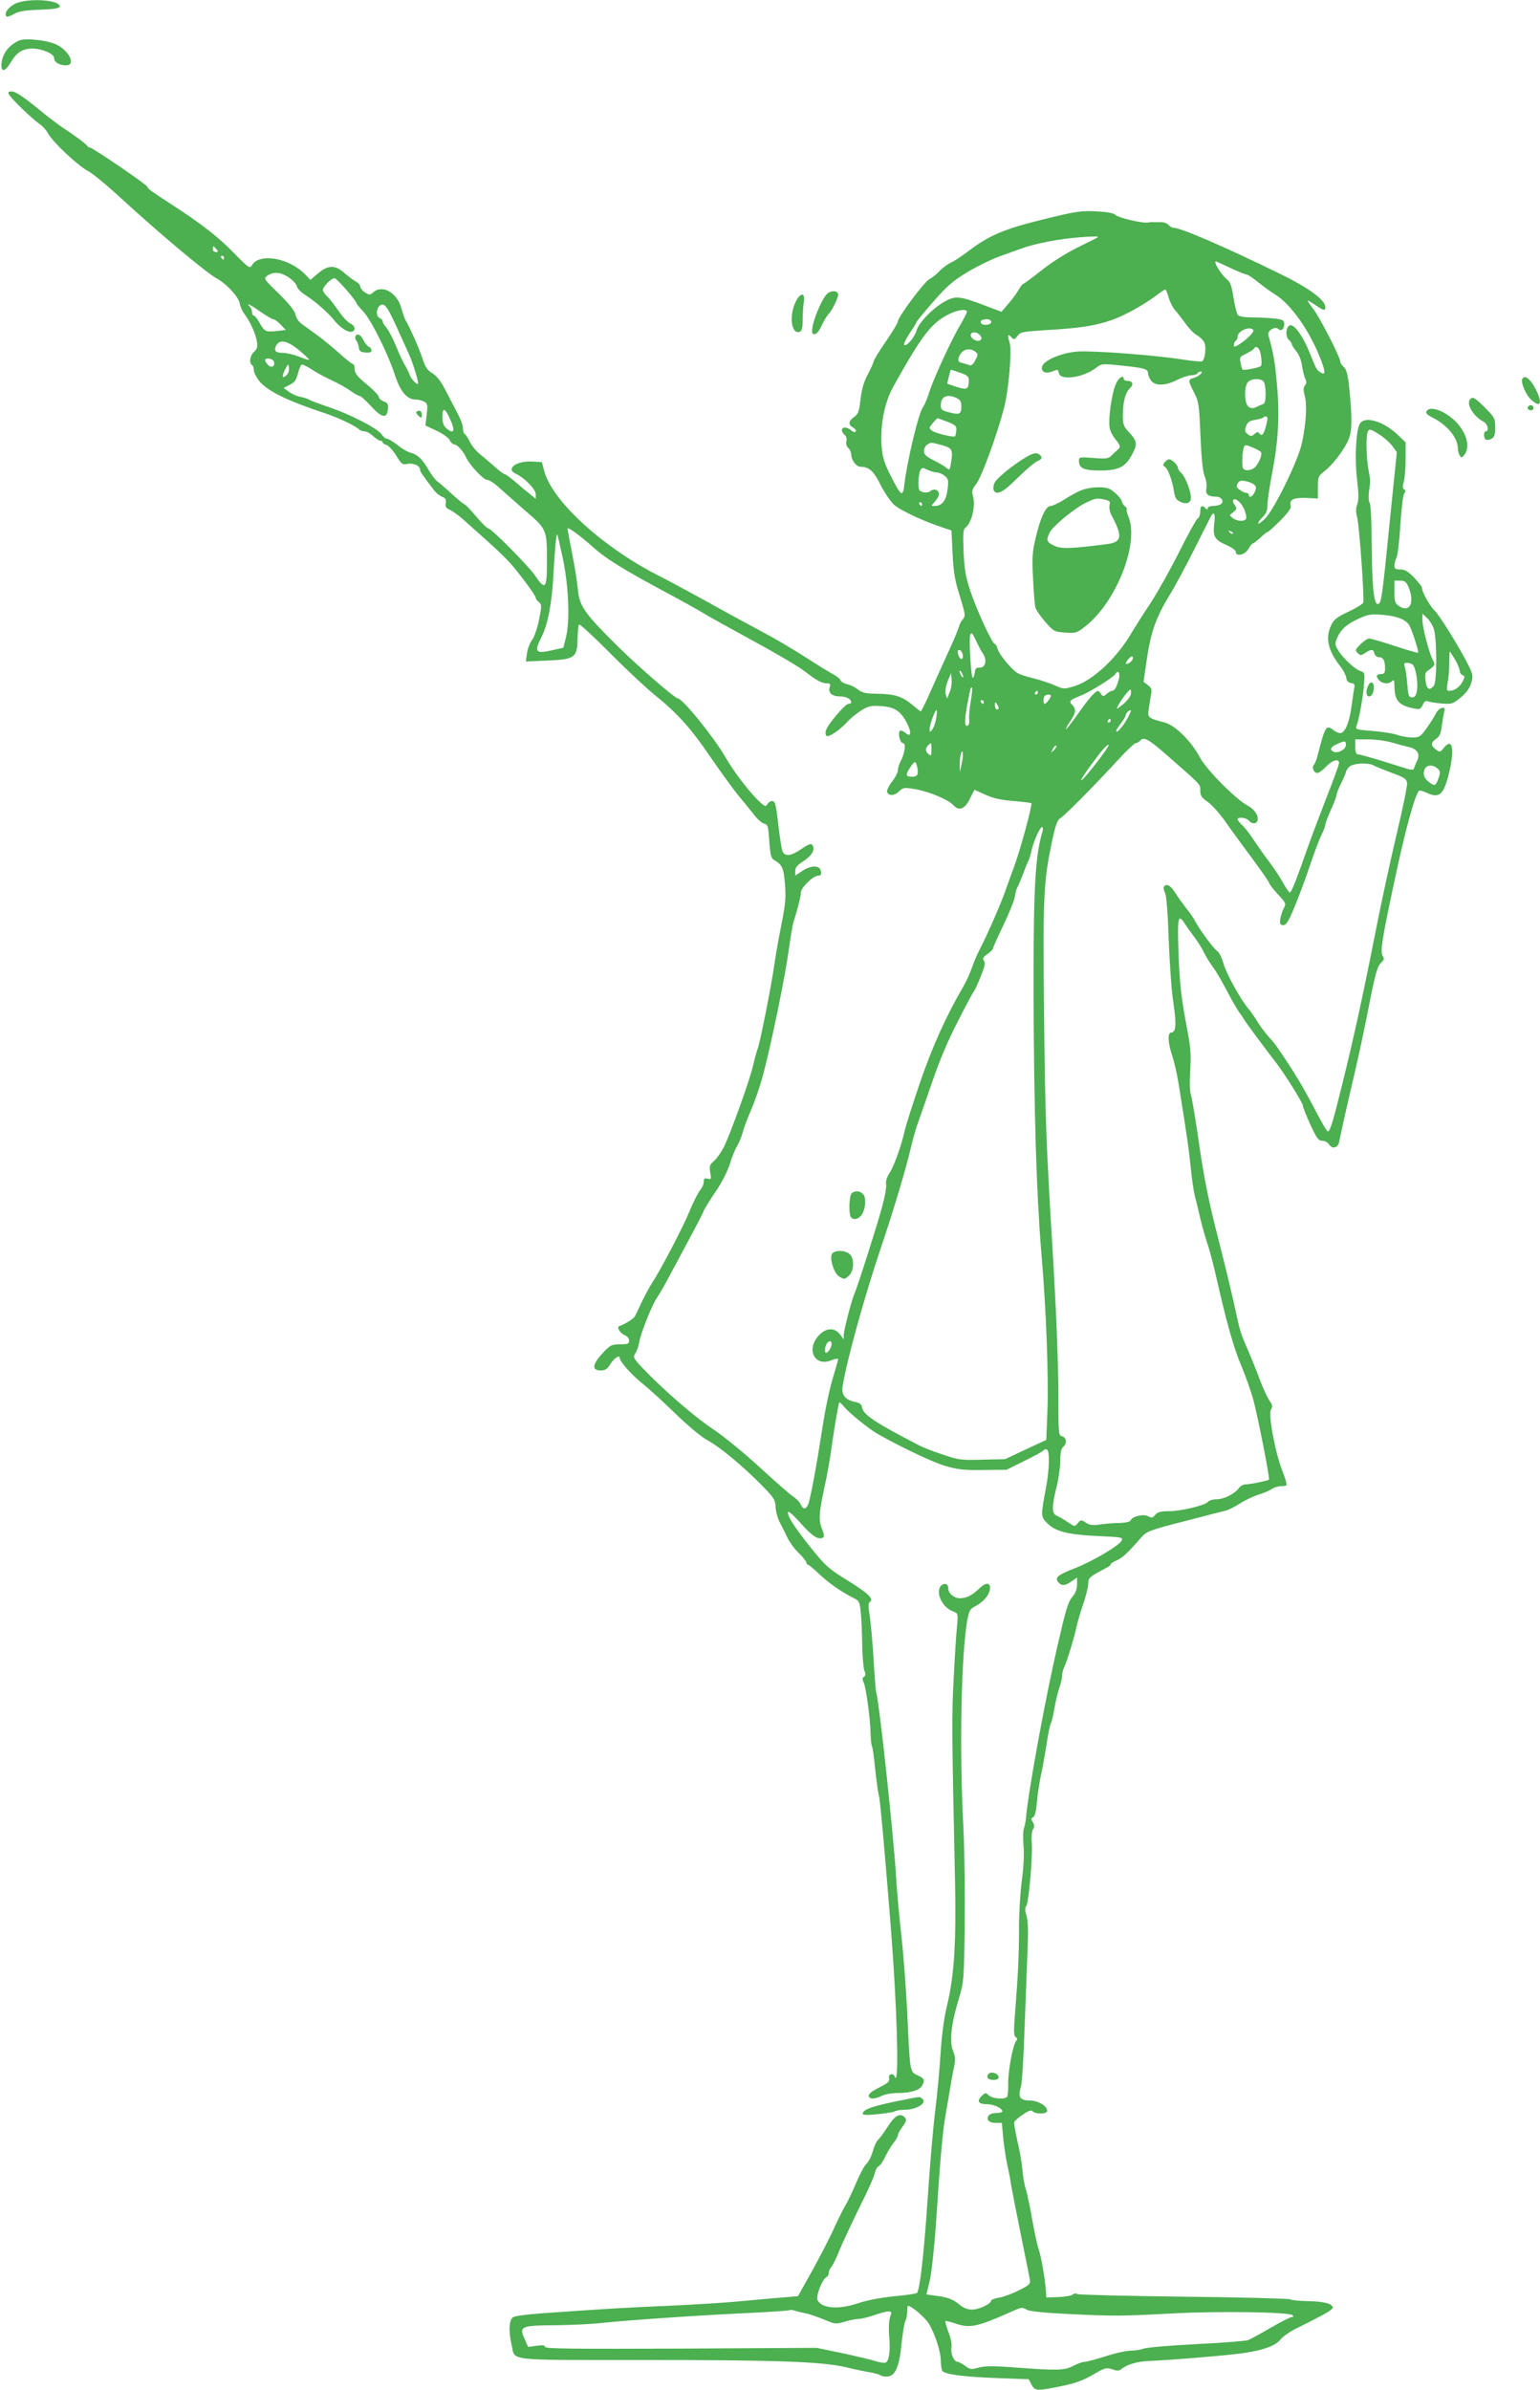 <?xml version="1.0" standalone="no"?>
<!DOCTYPE svg PUBLIC "-//W3C//DTD SVG 20010904//EN"
 "http://www.w3.org/TR/2001/REC-SVG-20010904/DTD/svg10.dtd">
<svg version="1.0" xmlns="http://www.w3.org/2000/svg"
 width="825pt" height="1280pt" viewBox="0 0 825 1280"
 preserveAspectRatio="xMidYMid meet">
<g transform="translate(0,1280) scale(0.1,-0.1)"
fill="#4caf50" stroke="none">
<path d="M83 12781 c-38 -18 -64 -54 -48 -69 3 -4 21 2 38 12 25 15 57 21 140
24 81 3 107 8 107 18 0 35 -168 46 -237 15z"/>
<path d="M100 12582 c-54 -25 -87 -70 -92 -122 -4 -50 19 -46 51 8 30 51 62
71 113 72 53 0 118 -28 118 -51 0 -22 28 -39 64 -39 54 0 18 77 -51 111 -49
24 -171 37 -203 21z"/>
<path d="M49 12293 c12 -23 128 -134 164 -158 15 -10 35 -32 44 -49 23 -44
160 -174 213 -201 25 -13 103 -77 173 -142 212 -194 459 -402 519 -435 53 -29
116 -98 122 -133 4 -18 15 -44 25 -56 30 -39 60 -105 67 -146 5 -31 2 -42 -15
-57 -22 -20 -28 -60 -11 -71 6 -3 10 -16 10 -28 0 -12 13 -38 29 -58 44 -54
151 -106 357 -174 68 -23 159 -66 179 -86 5 -5 17 -9 27 -9 11 0 31 -11 46
-25 15 -14 32 -25 39 -25 7 0 13 -4 13 -9 0 -5 9 -11 20 -14 11 -3 34 -28 52
-56 28 -47 34 -51 59 -46 31 7 69 -9 69 -29 0 -12 12 -29 77 -114 10 -13 29
-28 42 -33 18 -7 22 -15 19 -34 -4 -18 1 -26 21 -35 14 -6 46 -29 71 -51 195
-173 234 -210 278 -264 60 -74 112 -147 112 -157 0 -6 8 -16 17 -23 15 -12 16
-18 1 -93 -9 -45 -25 -93 -38 -110 -12 -16 -24 -48 -27 -72 l-6 -43 112 5
c150 6 163 15 165 115 1 39 4 75 8 78 4 4 78 -64 165 -152 87 -87 194 -188
238 -223 125 -101 197 -181 304 -339 55 -80 123 -173 150 -206 28 -33 65 -79
83 -102 18 -23 42 -43 53 -45 18 -3 21 -13 26 -93 5 -71 10 -91 24 -100 45
-26 53 -42 60 -129 6 -72 3 -107 -18 -213 -14 -71 -31 -164 -37 -208 -15 -111
-78 -429 -91 -462 -6 -16 -17 -55 -24 -88 -17 -76 -124 -374 -158 -440 -14
-27 -37 -60 -52 -73 -23 -20 -26 -28 -20 -62 6 -35 5 -38 -14 -33 -17 4 -21 1
-21 -18 0 -12 -9 -32 -19 -43 -10 -12 -36 -61 -56 -111 -36 -87 -151 -309
-204 -390 -14 -22 -38 -67 -54 -100 -15 -33 -31 -67 -36 -75 -6 -13 -55 -43
-84 -53 -15 -5 6 -38 29 -48 14 -5 24 -17 24 -29 0 -17 -6 -20 -48 -20 -42 0
-52 -4 -84 -37 -66 -69 -72 -103 -18 -103 21 0 33 8 46 28 20 35 54 59 54 39
0 -20 66 -93 124 -139 28 -22 105 -92 171 -156 71 -69 143 -129 175 -146 64
-34 185 -134 289 -239 67 -68 74 -79 76 -119 1 -23 11 -61 23 -83 12 -22 30
-59 41 -82 11 -23 38 -60 60 -81 23 -22 41 -45 41 -51 0 -6 4 -11 8 -11 4 0
32 -23 61 -51 50 -47 118 -95 186 -129 27 -13 31 -21 36 -75 4 -33 7 -110 8
-172 1 -61 6 -124 11 -139 8 -20 8 -29 -2 -35 -9 -6 -9 -13 -1 -31 13 -27 36
-200 37 -278 1 -30 4 -59 8 -65 3 -5 11 -62 17 -125 7 -63 16 -128 21 -145 7
-25 58 -619 75 -875 25 -383 29 -679 8 -622 -8 21 -36 14 -30 -8 4 -17 -4 -25
-46 -47 -53 -26 -69 -41 -61 -55 8 -12 36 -9 68 7 15 8 54 15 86 15 68 0 117
15 130 40 16 30 12 38 -25 55 -41 20 -40 10 -55 340 -7 132 -21 319 -32 415
-11 96 -24 238 -28 315 -14 221 -88 917 -106 980 -3 11 -9 90 -14 175 -5 85
-14 188 -20 229 -9 56 -9 76 0 81 24 15 -10 48 -121 116 -103 64 -117 77 -199
179 -89 112 -124 168 -118 187 2 6 33 -21 68 -61 60 -68 96 -91 119 -76 7 4 6
18 -4 42 -20 48 -19 83 9 215 14 62 30 149 36 193 17 123 42 270 46 274 2 2
15 -10 29 -27 27 -32 132 -117 175 -141 130 -74 302 -155 366 -173 65 -19 101
-23 203 -21 l123 1 97 48 c53 26 99 51 102 57 4 5 12 6 18 3 15 -10 13 -105
-5 -201 -29 -155 -29 -158 6 -193 44 -45 113 -62 272 -69 128 -6 136 -7 127
-24 -14 -28 -159 -113 -255 -150 -89 -35 -105 -49 -84 -74 17 -20 37 -19 71 6
l29 20 0 -36 c0 -25 -8 -47 -24 -66 -24 -28 -35 -64 -81 -264 -66 -286 -155
-772 -168 -915 -2 -25 -8 -53 -12 -63 -4 -10 -5 -51 -2 -91 4 -44 1 -117 -9
-187 -8 -63 -15 -172 -15 -244 0 -154 -5 -261 -20 -449 -9 -112 -9 -140 2
-146 9 -6 10 -12 2 -22 -17 -21 -43 -162 -42 -227 1 -32 -2 -64 -5 -70 -11
-17 -77 -13 -98 6 -18 16 -20 16 -40 -4 -27 -27 -16 -43 30 -43 36 0 82 -22
82 -39 0 -4 -14 -8 -30 -8 -36 0 -55 -15 -47 -37 4 -10 19 -16 40 -16 l34 0 7
-78 c4 -42 14 -108 22 -147 9 -38 18 -86 20 -105 3 -19 26 -136 51 -260 25
-124 48 -236 50 -250 4 -22 -3 -29 -59 -57 -35 -18 -82 -35 -105 -39 -24 -4
-43 -11 -43 -15 0 -18 -65 -49 -102 -49 -24 0 -46 8 -66 25 -36 30 -63 41
-128 49 l-51 7 18 75 c10 44 24 175 34 317 21 322 34 476 50 567 7 41 19 107
25 145 6 39 16 91 21 116 8 36 7 54 -6 86 -20 51 -9 145 32 280 26 85 27 97
31 388 2 165 -1 401 -7 525 -22 422 -12 917 20 1108 10 53 15 65 40 77 44 23
75 57 81 88 8 42 -17 46 -55 10 -41 -39 -69 -53 -105 -53 -31 0 -62 26 -62 53
0 22 -18 31 -35 17 -38 -31 -1 -117 59 -140 28 -10 29 -11 23 -78 -4 -37 -12
-162 -18 -278 -11 -202 -10 -291 7 -1084 7 -330 -4 -511 -42 -669 -17 -69 -29
-159 -35 -256 -5 -82 -18 -222 -29 -310 -11 -88 -29 -297 -40 -465 -20 -297
-42 -497 -58 -511 -4 -4 -59 -12 -123 -18 -71 -7 -144 -21 -189 -36 -106 -36
-196 -30 -220 15 -11 20 23 109 46 123 8 4 14 15 14 24 0 9 6 24 14 32 8 9 28
50 44 91 17 41 65 143 106 227 42 83 79 165 82 183 4 17 13 34 20 37 8 3 24
26 36 51 12 26 33 60 45 75 13 16 23 34 23 41 0 7 11 27 25 46 19 25 22 37 14
47 -25 29 -54 15 -93 -47 -21 -32 -44 -64 -52 -71 -8 -6 -21 -34 -29 -63 -8
-28 -24 -58 -34 -66 -10 -8 -35 -55 -56 -105 -21 -49 -46 -101 -55 -115 -9
-14 -36 -68 -60 -120 -23 -52 -77 -156 -119 -232 l-76 -136 -80 -7 c-44 -3
-150 -13 -235 -21 -85 -8 -258 -18 -385 -24 -216 -9 -353 -17 -673 -40 -73 -5
-141 -14 -152 -20 -23 -12 -27 -74 -9 -150 20 -87 -42 -80 703 -80 726 0 962
-9 1089 -39 45 -11 102 -23 127 -27 25 -4 50 -11 57 -16 6 -5 24 -8 40 -6 40
4 61 54 73 178 6 57 15 111 21 121 5 10 9 31 9 48 0 17 2 31 4 31 20 0 96 -66
114 -99 34 -59 62 -149 62 -195 0 -23 4 -47 8 -54 13 -19 110 -32 295 -39
l168 -6 15 -29 c18 -34 29 -35 160 -8 74 15 117 31 169 61 65 38 72 40 103 29
26 -9 36 -9 49 1 29 25 88 42 153 44 84 3 328 22 453 36 134 14 220 42 246 78
12 16 51 43 88 61 38 19 75 37 83 42 8 4 36 19 63 33 26 14 47 30 47 35 0 21
-49 34 -130 35 -47 1 -92 5 -99 10 -8 4 -264 11 -570 14 -306 4 -562 10 -569
14 -7 5 -19 4 -26 -3 -8 -6 -43 -12 -78 -13 l-63 -2 -2 35 c-5 67 -25 183 -38
221 -8 21 -23 92 -35 159 -11 66 -27 139 -34 163 -8 23 -16 71 -19 107 -3 36
-15 105 -27 154 -11 50 -19 95 -16 101 2 6 22 24 45 39 32 22 45 26 53 18 17
-17 78 -15 78 2 0 27 -50 56 -96 56 -50 0 -62 20 -45 73 6 17 15 163 20 322 6
160 13 350 16 423 4 88 2 146 -6 172 -9 28 -9 43 -1 52 13 17 36 275 29 341
-2 29 0 59 7 69 8 13 8 23 -1 38 -10 16 -10 21 2 27 10 6 16 33 20 83 4 41 13
102 20 135 8 33 21 107 30 163 8 57 19 111 24 120 5 10 14 47 20 84 6 36 18
85 26 108 8 24 15 53 15 66 0 14 5 32 10 42 12 21 58 171 69 227 5 22 20 75
35 117 14 42 26 90 26 107 0 31 5 35 101 86 11 5 19 13 19 17 0 4 15 14 33 21
30 13 59 40 133 125 27 30 45 37 224 83 107 28 209 54 225 58 17 4 53 22 80
40 28 17 71 38 98 46 26 8 57 21 69 29 12 9 34 16 49 16 14 0 28 2 31 5 3 3
-7 39 -23 79 -39 101 -76 302 -60 327 9 16 8 24 -8 47 -11 15 -33 63 -50 107
-16 44 -45 116 -64 160 -42 97 -43 99 -72 233 -12 59 -52 223 -88 365 -50 195
-75 316 -102 501 -19 135 -40 257 -45 272 -6 16 -8 66 -4 128 5 81 3 123 -14
211 -34 181 -42 245 -49 429 -6 185 -2 205 34 149 10 -16 33 -48 52 -73 19
-25 41 -61 50 -80 9 -19 30 -54 47 -77 18 -24 51 -80 74 -125 24 -46 53 -96
64 -113 12 -16 26 -37 31 -46 10 -17 112 -155 166 -224 52 -67 149 -223 149
-238 0 -8 18 -53 40 -101 34 -73 43 -86 64 -86 13 0 30 -9 37 -21 17 -25 47
-17 53 15 8 43 49 225 82 365 19 79 50 225 70 325 42 217 52 251 75 272 14 13
16 20 6 34 -14 24 -3 92 64 405 56 265 109 459 131 480 3 3 21 -2 41 -11 69
-33 92 -11 122 116 28 121 15 180 -29 126 -20 -25 -22 -26 -43 -11 -29 21 -29
39 1 58 17 12 25 28 29 64 4 26 9 61 13 76 6 25 4 28 -12 25 -11 -1 -26 -17
-34 -33 -8 -17 -30 -51 -49 -77 -31 -44 -38 -48 -75 -48 -23 0 -59 6 -81 14
-22 8 -82 17 -133 21 -81 6 -92 9 -86 24 13 33 33 138 40 212 6 74 6 77 -16
84 -30 9 -95 69 -120 110 -19 31 -20 37 -7 68 20 46 52 75 117 104 47 22 65
25 126 20 78 -6 127 -26 145 -58 15 -29 51 -140 46 -145 -2 -2 -58 14 -125 36
-66 22 -128 40 -137 40 -9 0 -30 -14 -47 -31 -28 -28 -30 -32 -15 -46 14 -15
18 -15 41 0 33 22 43 21 49 -3 3 -12 14 -20 25 -20 22 0 32 -18 32 -61 0 -21
-5 -29 -18 -29 -28 0 -34 -11 -15 -32 18 -21 53 -24 71 -6 9 9 12 5 12 -19 0
-86 21 -111 107 -128 29 -6 34 -3 45 20 8 18 16 24 27 19 9 -4 42 -9 74 -12
54 -4 59 -3 102 32 30 25 48 50 56 77 11 36 10 45 -10 87 -44 91 -159 277
-186 302 -26 24 -71 107 -67 122 1 4 -18 28 -41 53 -34 35 -51 45 -75 45 -26
0 -32 4 -32 21 0 11 5 30 11 41 6 11 16 91 21 177 5 86 15 162 21 169 8 10 8
16 -1 21 -8 5 -9 17 -2 41 6 19 10 74 10 123 l0 88 -42 40 c-80 76 -183 104
-205 56 -20 -42 -26 -192 -13 -296 9 -74 9 -109 1 -132 -8 -22 -8 -43 -1 -68
12 -43 40 -439 33 -459 -3 -7 -39 -30 -81 -49 -66 -32 -77 -41 -94 -79 -28
-65 -12 -132 53 -214 15 -19 29 -46 31 -60 2 -17 10 -26 26 -28 17 -3 21 -8
17 -25 -2 -12 -9 -57 -15 -100 -10 -81 -31 -134 -55 -143 -8 -3 -27 4 -41 15
-39 31 -45 23 -85 -134 -5 -21 -14 -44 -20 -51 -13 -15 -1 -44 18 -44 9 0 31
16 49 36 34 35 71 43 67 14 -1 -8 -31 -91 -68 -185 -36 -93 -84 -219 -105
-280 -56 -160 -82 -225 -90 -225 -5 0 -23 26 -40 58 -18 31 -52 82 -75 112
-23 30 -58 80 -78 110 -20 31 -47 66 -62 80 -14 13 -25 27 -25 32 0 14 47 9
60 -7 15 -19 39 -19 46 -2 9 25 -14 62 -52 82 -64 34 -222 193 -257 260 -46
86 -131 170 -187 185 -91 24 -93 26 -86 73 3 23 9 57 12 76 6 28 3 37 -16 51
l-24 18 17 116 c21 148 49 227 121 346 32 52 92 164 134 248 43 84 81 162 87
172 18 36 27 21 20 -34 -9 -69 2 -88 65 -115 27 -12 50 -28 50 -36 0 -29 50
-17 68 15 9 16 20 30 25 30 4 0 21 14 39 30 17 17 34 30 38 30 4 0 35 28 69
62 39 39 59 67 56 77 -10 34 11 46 80 44 l65 -3 0 60 c0 56 2 60 36 87 43 33
106 115 128 168 19 44 20 108 6 260 -9 87 -15 113 -30 128 -11 10 -20 23 -20
30 0 23 -107 232 -143 280 -20 26 -34 47 -31 47 3 0 22 -11 42 -25 43 -29 52
-31 52 -10 0 38 -87 102 -240 177 -305 149 -534 248 -574 248 -7 0 -19 7 -26
15 -7 8 -24 15 -39 15 -14 0 -33 0 -41 0 -8 1 -22 0 -30 -2 -27 -5 -155 24
-173 40 -12 11 -45 17 -106 20 -79 4 -107 0 -282 -43 -211 -52 -289 -85 -401
-170 -35 -26 -76 -54 -93 -61 -16 -7 -43 -27 -60 -44 -16 -18 -42 -38 -57 -46
-28 -15 -168 -203 -168 -226 0 -7 -29 -56 -65 -108 -36 -52 -65 -100 -65 -106
0 -6 -14 -37 -31 -69 -21 -40 -33 -79 -39 -133 -7 -65 -12 -79 -34 -95 -31
-22 -33 -42 -6 -57 11 -6 18 -16 14 -21 -4 -6 -12 -4 -23 5 -22 20 -51 21 -51
2 0 -7 7 -19 15 -26 9 -7 13 -21 9 -34 -3 -14 1 -28 10 -35 9 -8 16 -23 16
-35 0 -30 27 -66 50 -66 45 0 72 -24 107 -97 20 -39 52 -87 72 -106 33 -31
165 -92 272 -126 l36 -12 6 -122 c4 -92 12 -143 32 -207 38 -124 39 -129 22
-148 -8 -9 -18 -28 -21 -42 -4 -14 -25 -65 -48 -115 -57 -125 -81 -179 -118
-262 -18 -40 -35 -73 -38 -73 -2 0 -20 14 -40 31 -54 47 -97 62 -188 63 -66 1
-85 5 -108 23 -15 12 -41 25 -57 28 -17 4 -33 13 -36 21 -3 8 -20 22 -37 31
-17 9 -85 50 -151 93 -66 42 -163 100 -215 127 -52 28 -135 73 -185 100 -193
107 -303 167 -395 214 -298 153 -565 400 -605 558 l-12 46 -54 3 c-85 4 -142
-40 -85 -66 46 -21 106 -83 106 -109 l0 -25 -35 29 c-20 15 -55 45 -79 66 -24
20 -47 37 -52 37 -5 0 -30 19 -57 43 -26 23 -63 54 -81 69 -19 16 -41 44 -50
63 -9 19 -21 37 -26 40 -6 3 -10 17 -10 31 0 21 -15 56 -52 124 -4 8 -24 46
-43 83 -24 46 -47 75 -69 88 -26 15 -38 32 -54 82 -18 54 -64 159 -92 207 -4
8 -13 35 -20 59 -22 84 -103 129 -151 85 -17 -15 -20 -15 -44 0 -14 9 -25 23
-25 31 0 8 -10 20 -22 26 -13 7 -40 27 -61 45 -50 46 -90 46 -144 -1 l-40 -34
-27 28 c-87 91 -250 118 -287 49 -10 -18 -18 -13 -95 66 -84 86 -172 155 -320
251 -129 84 -144 95 -144 104 0 10 -295 211 -309 211 -5 0 -11 3 -13 8 -4 9
-71 59 -130 97 -26 17 -92 67 -147 113 -68 55 -110 82 -126 82 -21 0 -24 -3
-16 -17z m5830 -765 c-2 -2 -51 -26 -109 -55 -62 -31 -141 -81 -193 -123 -48
-38 -91 -70 -95 -70 -4 0 -15 -15 -25 -32 -10 -18 -35 -52 -55 -75 l-37 -43
-90 34 c-129 49 -154 52 -205 26 -65 -33 -148 -116 -160 -160 -10 -37 -55 -89
-66 -77 -4 4 9 31 29 62 21 30 37 57 37 60 0 3 40 52 89 108 75 86 105 112
183 159 51 31 127 68 168 83 41 15 98 35 125 45 72 26 202 51 308 59 83 6 108
6 96 -1z m-4719 -63 c10 -12 10 -15 -4 -15 -9 0 -16 7 -16 15 0 8 2 15 4 15 2
0 9 -7 16 -15z m40 -45 c0 -5 -2 -10 -4 -10 -3 0 -8 5 -11 10 -3 6 -1 10 4 10
6 0 11 -4 11 -10z m5391 -55 c41 -19 79 -35 86 -35 7 0 36 -19 65 -43 29 -23
70 -53 90 -65 85 -52 188 -200 245 -351 25 -66 24 -83 -4 -65 -19 12 -22 17
-58 107 -34 85 -80 149 -103 145 -23 -4 -28 -60 -8 -78 9 -7 16 -17 16 -22 0
-6 11 -23 24 -39 15 -18 27 -48 31 -77 4 -26 11 -57 17 -69 8 -17 8 -26 -1
-37 -9 -11 -10 -24 -1 -57 13 -48 7 -149 -16 -254 -20 -93 -150 -358 -198
-404 -20 -19 -36 -30 -36 -24 0 6 11 21 25 34 18 18 25 34 25 65 0 23 12 102
26 175 33 171 40 312 24 479 -10 116 -18 157 -45 255 -7 24 36 50 53 33 15
-15 32 0 32 26 0 20 -6 24 -52 30 -29 3 -83 6 -119 6 -43 0 -70 5 -78 13 -6 8
-16 49 -23 93 -9 60 -17 83 -34 97 -31 24 -76 97 -60 97 2 0 37 -16 77 -35z
m-5044 -51 c21 -14 40 -35 43 -47 3 -12 21 -31 38 -42 52 -32 128 -97 161
-139 34 -42 77 -70 98 -62 21 8 15 32 -11 44 -14 6 -42 37 -64 69 -22 32 -49
67 -61 77 -11 11 -21 25 -21 33 0 18 45 63 62 63 12 0 118 -121 118 -135 0 -3
16 -22 35 -42 42 -44 133 -226 170 -340 29 -89 65 -133 111 -133 14 0 35 -5
46 -11 18 -10 20 -17 14 -69 l-7 -59 60 -28 c34 -16 64 -38 70 -50 6 -13 17
-23 24 -23 16 0 49 -36 64 -70 17 -39 93 -120 112 -120 10 0 34 -15 54 -32 20
-18 85 -76 145 -128 125 -108 122 -102 122 -290 0 -134 -10 -143 -64 -62 -35
51 -234 252 -250 252 -6 0 -36 29 -66 65 -30 35 -58 65 -63 65 -4 0 -33 24
-65 53 -31 29 -66 59 -77 67 -12 8 -34 37 -50 65 -33 57 -59 81 -95 90 -14 3
-45 21 -69 40 -24 19 -50 35 -57 35 -8 0 -20 10 -29 23 -21 32 -170 109 -285
147 -52 18 -99 35 -105 40 -5 4 -25 10 -43 14 -19 3 -47 15 -63 27 l-30 21 33
17 c26 13 35 25 44 60 6 25 15 46 20 48 6 2 28 -9 50 -23 21 -15 71 -42 109
-60 39 -18 85 -44 104 -58 19 -14 40 -26 46 -26 7 0 35 -25 63 -56 58 -63 85
-68 90 -16 3 27 -1 34 -22 42 -14 5 -26 16 -26 23 0 8 -29 39 -65 68 -51 42
-65 60 -65 82 0 15 -4 27 -9 27 -5 0 -41 28 -79 63 -65 57 -92 78 -189 147
-22 15 -36 35 -40 55 -4 20 -32 56 -89 112 -82 80 -83 81 -61 97 33 22 71 19
114 -10z m4713 -106 c7 -24 22 -54 34 -68 13 -14 38 -47 57 -73 19 -27 46 -55
62 -63 15 -8 33 -26 39 -39 11 -25 4 -90 -12 -100 -5 -3 -50 1 -102 9 -148 24
-486 49 -567 43 -88 -7 -184 -49 -189 -83 -4 -27 20 -37 54 -24 33 13 31 13
37 -10 10 -39 128 -23 196 28 33 25 34 25 140 14 123 -13 141 -18 141 -41 0
-9 7 -27 16 -39 21 -30 77 -29 140 3 27 14 61 25 76 25 15 0 30 5 33 10 3 6
11 10 17 10 19 0 -11 -28 -37 -34 -31 -8 -31 -15 2 -79 25 -48 27 -64 34 -232
5 -120 13 -192 22 -215 9 -19 13 -48 10 -64 -7 -32 8 -46 50 -46 31 0 48 -27
26 -41 -8 -5 -26 -9 -41 -9 -16 0 -28 -5 -28 -12 0 -9 -3 -9 -12 0 -19 19 -28
14 -28 -18 0 -16 -6 -33 -14 -37 -7 -4 -52 -85 -99 -179 -47 -94 -116 -217
-154 -275 -38 -57 -81 -125 -96 -150 -80 -141 -214 -266 -314 -295 -53 -16
-57 -15 -102 5 -25 11 -75 28 -111 37 -35 8 -75 21 -87 28 -31 16 -102 102
-109 132 -3 13 -10 24 -14 24 -13 0 -96 177 -130 280 -27 79 -33 116 -38 214
-4 98 -2 121 10 130 34 25 55 116 40 171 -7 25 -4 36 19 65 28 36 113 268 149
410 24 94 41 300 29 343 -13 45 -11 51 8 32 15 -16 18 -15 34 6 15 21 28 23
155 31 176 10 261 23 347 53 70 24 171 80 242 133 22 17 43 31 47 31 4 1 12
-18 18 -41z m-4864 -78 c32 -22 62 -40 69 -40 6 0 24 -13 39 -29 l27 -28 -47
-6 c-61 -6 -66 -4 -93 43 -12 22 -26 40 -32 40 -5 0 -9 8 -9 18 0 10 -5 23
-12 30 -24 24 2 11 58 -28z m726 -75 c27 -60 58 -128 68 -150 19 -41 50 -139
50 -158 0 -16 -39 23 -46 47 -4 11 -14 32 -22 45 -9 13 -31 59 -49 104 -18 44
-42 90 -53 102 -11 12 -20 27 -20 33 0 7 -7 15 -15 18 -30 12 -14 77 17 72 15
-2 33 -32 70 -113z m3058 75 c0 -5 -14 -33 -31 -62 -49 -81 -143 -285 -169
-363 -12 -39 -28 -77 -35 -85 -23 -27 -85 -287 -100 -413 -8 -73 -17 -67 -74
46 -33 65 -43 97 -48 154 -9 113 15 238 63 323 153 274 201 337 293 385 47 25
101 33 101 15z m130 -55 c0 -16 -45 -21 -54 -6 -8 12 4 21 31 21 14 0 23 -6
23 -15z m1404 -43 c6 -10 -34 -50 -76 -77 -25 -15 -28 -15 -28 -2 0 9 5 19 10
22 6 3 10 13 10 22 0 31 69 59 84 35z m-1464 -27 c9 -11 10 -19 3 -26 -14 -14
-53 6 -53 26 0 20 34 19 50 0z m-3646 -82 c30 -26 54 -48 52 -50 -2 -2 -27 5
-55 17 -28 11 -67 20 -86 20 -40 0 -50 12 -35 40 19 35 61 25 124 -27z m5151
-27 c4 -25 4 -49 1 -55 -6 -10 -94 -27 -100 -20 -2 2 -7 18 -10 36 -7 29 -4
33 29 48 19 10 38 21 41 26 14 23 33 6 39 -35z m-1531 21 c17 -13 17 -15 1
-46 -11 -22 -21 -31 -32 -27 -8 3 -26 9 -39 12 -19 5 -23 11 -18 28 12 42 54
58 88 33z m-3757 -53 c9 -25 -12 -38 -31 -19 -9 9 -16 21 -16 26 0 15 40 10
47 -7z m69 -72 c-24 -24 -28 -9 -9 29 17 32 18 33 21 10 2 -13 -3 -31 -12 -39z
m3607 12 c40 -14 47 -20 47 -42 0 -47 -10 -52 -66 -34 l-50 17 9 38 c5 20 10
37 11 37 1 0 23 -7 49 -16z m1625 -46 c7 -7 12 -36 12 -65 0 -42 -4 -55 -17
-59 -10 -3 -26 -10 -35 -15 -23 -12 -45 -2 -52 24 -11 41 -6 95 10 111 18 19
65 21 82 4z m-1643 -90 c19 -9 25 -19 25 -44 0 -42 -9 -47 -64 -33 -40 10 -46
15 -46 38 0 48 33 63 85 39z m-2714 -112 c30 -65 21 -85 -21 -49 -14 13 -20
30 -20 61 0 52 14 48 41 -12z m4379 2 c0 -7 -5 -30 -11 -50 -10 -38 -22 -47
-34 -27 -5 7 -13 5 -24 -5 -15 -14 -20 -14 -36 -2 -16 12 -18 19 -10 42 8 23
18 30 48 35 20 3 40 9 44 12 10 11 23 8 23 -5z m-1715 -17 c44 -17 50 -23 48
-46 -1 -15 -4 -30 -7 -32 -7 -7 -108 17 -123 30 -7 5 -13 13 -13 16 0 7 38 51
43 51 1 0 25 -9 52 -19z m2317 -70 c25 -16 55 -43 68 -61 l23 -32 -37 -362
c-43 -432 -46 -451 -66 -451 -21 0 -30 101 -32 340 0 107 -5 195 -11 203 -5 7
-7 33 -3 60 8 59 8 57 -3 117 -11 57 -14 176 -5 199 8 21 13 21 66 -13z
m-2347 -55 c56 -15 61 -24 50 -93 -6 -41 -8 -43 -23 -30 -9 8 -41 27 -69 41
-42 21 -53 31 -53 51 0 13 8 29 18 34 21 13 17 13 77 -3z m1709 -36 c11 -11
-9 -63 -34 -85 -10 -9 -29 -15 -42 -13 -21 3 -23 8 -23 53 1 28 4 58 8 68 6
16 9 16 44 2 21 -9 42 -20 47 -25z m-1738 -110 c12 0 32 -8 44 -18 21 -17 22
-24 16 -75 -8 -60 -30 -87 -70 -87 -19 0 -19 1 2 23 12 13 22 31 22 40 0 23
-26 33 -45 17 -8 -7 -26 -10 -40 -6 -22 6 -25 12 -25 52 0 25 5 54 10 64 9 17
13 17 38 4 15 -7 37 -14 48 -14z m1703 -66 c12 -11 12 -18 3 -39 -11 -25 -32
-35 -32 -15 0 6 -6 10 -13 10 -7 0 -23 7 -35 16 -18 12 -20 19 -12 34 8 15 17
18 43 13 17 -3 38 -12 46 -19z m-54 -131 c9 -20 13 -43 11 -50 -7 -18 -48 -16
-72 2 -19 15 -19 15 3 32 19 16 20 20 8 37 -8 10 -12 23 -9 28 10 15 44 -13
59 -49z m-1725 27 c0 -5 -2 -10 -4 -10 -3 0 -8 5 -11 10 -3 6 -1 10 4 10 6 0
11 -4 11 -10z m-1852 -157 c20 -15 60 -47 87 -72 71 -63 156 -116 369 -231
103 -55 204 -111 224 -124 20 -13 138 -78 262 -146 124 -67 250 -141 280 -165
67 -51 92 -65 120 -65 17 0 20 -4 15 -20 -10 -30 12 -50 54 -50 35 0 61 -14
61 -32 0 -4 -7 -8 -15 -8 -17 0 -110 -109 -120 -141 -4 -11 -3 -25 2 -30 11
-11 76 33 116 79 17 18 50 44 74 59 37 22 53 25 104 21 71 -5 104 -26 136 -88
28 -52 24 -83 -7 -55 -10 9 -23 14 -28 11 -14 -9 -1 -66 15 -66 18 0 11 -52
-12 -97 -8 -15 -15 -38 -15 -49 0 -12 -14 -38 -30 -59 -17 -21 -29 -46 -28
-54 5 -25 38 -25 64 0 23 22 28 22 88 12 72 -12 176 -56 202 -84 31 -35 61
-24 89 31 l25 50 58 -26 c41 -19 83 -29 150 -34 51 -4 95 -10 97 -12 7 -7 -61
-257 -90 -333 -14 -38 -35 -97 -47 -130 -22 -66 -94 -231 -137 -315 -16 -30
-36 -77 -45 -105 -9 -27 -30 -72 -46 -100 -93 -160 -165 -320 -231 -512 -39
-114 -75 -228 -81 -253 -17 -80 -59 -198 -83 -233 -14 -22 -21 -44 -18 -59 3
-14 -7 -70 -22 -124 -27 -99 -128 -417 -148 -464 -17 -40 -56 -193 -57 -219
l0 -24 -21 27 c-28 36 -72 35 -109 -3 -75 -75 -27 -175 65 -136 19 7 35 10 35
6 0 -5 -13 -51 -29 -104 -16 -52 -42 -173 -56 -269 -31 -201 -62 -369 -75
-404 -12 -30 -27 -31 -41 -1 -5 12 -24 32 -42 43 -18 12 -97 82 -177 155 -80
74 -190 164 -245 201 -102 67 -273 216 -378 326 -55 58 -57 63 -43 84 8 13 18
41 21 63 9 48 69 199 95 235 9 14 31 50 47 80 155 288 195 363 202 383 5 13
34 60 65 105 33 48 63 108 76 148 11 37 29 81 40 98 10 18 23 49 29 71 5 22
26 77 45 121 20 45 50 133 66 195 45 171 118 529 135 659 9 63 20 129 24 145
29 94 41 144 41 164 0 26 66 91 93 91 13 0 18 6 15 23 -5 33 -50 35 -99 3
l-39 -26 0 25 c0 18 11 31 40 50 43 27 65 58 56 81 -8 20 -17 18 -67 -16 -53
-36 -86 -39 -98 -7 -4 12 -13 69 -20 127 -14 125 -18 140 -36 140 -8 0 -18 -8
-24 -17 -9 -16 -14 -14 -51 22 -50 48 -135 161 -174 230 -61 106 -230 315
-256 315 -14 0 -210 169 -317 275 -181 179 -209 218 -217 306 -3 37 -17 124
-31 195 -14 71 -25 130 -25 132 0 7 15 -1 48 -25z m3517 -1 c-3 -3 -11 0 -18
7 -9 10 -8 11 6 5 10 -3 15 -9 12 -12z m-3589 -137 c31 -150 38 -335 15 -422
l-13 -52 -61 -14 c-88 -20 -97 -9 -57 69 35 69 57 183 65 341 7 129 15 216 20
211 2 -2 16 -62 31 -133z m4530 -150 c35 -85 5 -141 -54 -99 -19 13 -22 24
-22 75 l0 59 31 0 c25 0 32 -6 45 -35z m135 -223 c17 -53 18 -284 0 -305 -23
-28 -38 -19 -44 26 -5 33 -2 45 11 54 41 29 42 32 27 60 -21 42 -55 173 -55
212 l0 34 25 -23 c13 -12 30 -39 36 -58z m-2452 -64 c11 -24 27 -55 37 -69 23
-35 13 -76 -18 -75 -18 1 -24 -5 -26 -26 -2 -16 -7 -28 -11 -28 -9 0 -21 207
-14 228 8 18 10 16 32 -30z m-71 -76 c4 -25 -13 -30 -22 -6 -9 25 -7 36 7 32
6 -3 13 -14 15 -26z m2637 -25 c14 -24 25 -51 25 -61 0 -9 7 -19 15 -22 13 -5
13 -9 0 -35 -16 -30 -43 -49 -71 -49 -14 0 -15 6 -9 43 5 23 9 70 9 105 0 34
1 62 3 62 1 0 14 -20 28 -43z m-1740 -14 c-26 -18 -32 -7 -9 18 12 14 20 17
23 8 2 -7 -4 -18 -14 -26z m1511 -11 c17 -11 32 -95 25 -139 -5 -29 -11 -38
-26 -38 -18 0 -21 9 -26 70 -3 39 -9 80 -13 93 -6 17 -4 22 11 22 10 0 23 -4
29 -8z m-2406 -67 c0 -5 -5 -3 -10 5 -5 8 -10 20 -10 25 0 6 5 3 10 -5 5 -8
10 -19 10 -25z m835 -7 c-10 -43 -23 -68 -37 -68 -6 0 -20 -8 -30 -17 -17 -15
-19 -15 -32 3 -14 19 -15 18 -40 -5 -14 -13 -51 -61 -83 -107 -32 -45 -60 -81
-62 -79 -2 3 8 22 23 43 30 44 32 64 10 87 -20 19 -13 26 45 49 48 18 174 97
185 115 15 24 27 10 21 -21z m-908 -77 l-14 -33 -7 25 c-4 16 1 43 11 69 l18
43 3 -35 c2 -20 -3 -51 -11 -69z m113 -49 c-6 -38 -10 -81 -8 -97 2 -16 -2
-30 -9 -32 -16 -6 -17 23 -3 103 16 88 20 107 27 101 3 -3 0 -37 -7 -75z m857
36 c-4 -13 -23 -36 -43 -52 -34 -27 -35 -27 -24 -5 20 38 62 91 67 85 3 -3 3
-15 0 -28z m-497 12 c0 -5 -5 -10 -11 -10 -5 0 -7 5 -4 10 3 6 8 10 11 10 2 0
4 -4 4 -10z m70 -17 c-1 -11 -26 -43 -34 -43 -8 0 -8 35 1 43 9 9 33 9 33 0z
m-360 -33 c0 -5 -2 -10 -4 -10 -3 0 -8 5 -11 10 -3 6 -1 10 4 10 6 0 11 -4 11
-10z m80 -32 c0 -5 -4 -8 -10 -8 -5 0 -10 10 -10 23 0 18 2 19 10 7 5 -8 10
-18 10 -22z m-335 -56 c-3 -22 -13 -48 -20 -59 -14 -17 -14 -17 -15 2 0 23 31
107 37 101 3 -3 2 -23 -2 -44z m1022 -5 c-25 -43 -57 -77 -57 -62 0 5 11 23
25 41 14 18 25 37 25 41 0 12 22 34 28 28 2 -2 -7 -24 -21 -48z m-87 -7 c0 -5
-5 -10 -11 -10 -5 0 -7 5 -4 10 3 6 8 10 11 10 2 0 4 -4 4 -10z m290 -175
c200 -175 190 -164 190 -199 0 -28 7 -38 40 -61 22 -15 66 -64 97 -109 31 -45
97 -134 145 -199 48 -65 88 -123 88 -128 0 -5 21 -32 46 -59 44 -48 45 -49 30
-77 -8 -16 -16 -43 -18 -59 -2 -23 1 -29 17 -29 16 0 29 21 63 105 24 58 61
158 82 222 22 65 49 136 60 158 11 21 20 46 20 53 0 8 14 44 30 80 17 37 30
72 30 79 0 7 11 36 25 63 13 28 25 54 25 59 0 5 7 18 17 28 18 20 100 25 131
9 9 -6 53 -23 97 -40 69 -25 80 -33 83 -55 2 -14 -24 -139 -57 -278 -33 -139
-83 -370 -111 -513 -63 -321 -117 -571 -180 -825 -51 -206 -65 -250 -77 -250
-5 0 -39 60 -77 133 -59 113 -109 195 -193 317 -9 14 -31 41 -49 60 -17 19
-44 55 -59 80 -15 25 -36 54 -45 65 -40 45 -122 192 -135 243 -9 31 -23 61
-35 69 -20 14 -94 114 -119 162 -7 14 -28 44 -46 66 -17 22 -44 59 -59 83 -25
40 -48 53 -61 32 -3 -5 0 -20 6 -32 8 -15 15 -104 20 -252 5 -126 15 -278 25
-337 17 -113 14 -159 -11 -159 -21 0 -19 -54 5 -126 11 -32 26 -99 34 -149 46
-286 55 -350 65 -450 6 -60 16 -128 22 -150 6 -22 19 -76 29 -120 10 -44 28
-106 39 -138 11 -32 31 -108 45 -170 54 -240 96 -390 135 -480 22 -52 51 -134
65 -183 23 -84 90 -424 84 -429 -8 -6 -100 -25 -122 -25 -14 0 -31 -8 -38 -19
-22 -31 -81 -61 -119 -61 -20 0 -42 -6 -48 -14 -16 -19 -144 -50 -211 -50 -42
0 -59 -5 -71 -19 -13 -17 -19 -18 -38 -8 -25 14 -87 -1 -94 -22 -2 -7 -26 -13
-58 -14 -30 0 -77 -4 -105 -8 -40 -6 -57 -4 -77 10 -25 16 -27 16 -43 -3 -16
-20 -17 -19 -53 5 -20 14 -46 29 -58 34 -29 11 -30 46 -3 154 11 44 20 108 20
141 0 42 5 65 15 74 22 18 19 51 -5 57 -19 5 -20 14 -20 192 0 205 -12 497
-35 871 -31 515 -36 652 -42 1215 -6 621 -3 687 42 905 20 94 29 118 47 129
26 17 171 163 302 305 48 53 94 96 101 96 7 0 18 7 25 15 16 20 46 4 130 -70z
m1210 60 c30 -9 74 -21 97 -26 46 -11 62 -37 45 -73 -6 -11 -13 -29 -16 -38
-4 -15 -11 -15 -78 7 -130 41 -213 65 -225 65 -8 0 -13 15 -13 40 l0 40 68 0
c37 0 92 -7 122 -15z m-240 -15 c0 -23 -40 -46 -64 -37 -25 10 -19 27 17 42
43 19 47 18 47 -5z m-2220 -26 c0 -31 -2 -35 -15 -24 -18 15 -19 32 -3 48 17
17 18 16 18 -24z m656 -2 c-18 -16 -18 -16 -6 6 6 13 14 21 18 18 3 -4 -2 -14
-12 -24z m288 16 c-19 -33 -114 -155 -135 -173 -24 -21 17 41 90 137 33 43 63
66 45 36z m-783 -93 l-9 -40 -1 35 c0 19 2 46 6 60 12 41 16 -7 4 -55z m-237
-16 c7 -38 1 -49 -28 -49 -34 0 -36 8 -13 45 27 42 33 43 41 4z m2787 -5 c14
-13 16 -21 7 -47 -15 -45 -21 -49 -46 -31 -31 21 -41 45 -31 72 10 26 44 29
70 6z m-2116 -336 c-40 -133 -49 -306 -48 -878 2 -618 15 -1061 42 -1385 26
-303 39 -657 32 -849 l-6 -148 -110 -51 -110 -52 -121 -3 c-113 -3 -127 -2
-212 27 -50 16 -106 38 -125 48 -240 124 -303 166 -309 205 -2 16 -12 24 -36
29 -54 11 -75 37 -68 84 21 133 114 472 206 745 66 195 135 425 160 535 12 50
30 113 41 140 10 28 43 124 74 213 36 106 83 219 135 319 43 85 83 160 89 166
5 7 21 42 36 80 21 52 25 70 16 81 -9 11 -6 19 19 36 16 12 30 25 30 31 0 5
24 59 54 121 30 62 58 131 62 153 3 22 10 45 13 50 4 6 17 37 30 70 12 33 26
67 30 75 5 9 12 31 16 50 10 50 46 130 57 130 6 0 7 -10 3 -22z m-1132 -2758
c-3 -10 -11 -25 -19 -31 -11 -9 -14 -7 -14 13 0 25 18 50 31 43 4 -3 5 -14 2
-25z m1050 -5162 c13 -7 98 -16 207 -21 262 -13 297 -12 565 2 251 14 632 8
649 -9 7 -7 5 -10 -4 -10 -7 0 -59 -26 -114 -58 -56 -33 -110 -62 -121 -66
-11 -4 -135 -14 -275 -21 -140 -7 -268 -18 -283 -24 -16 -6 -47 -11 -69 -11
-23 0 -83 -13 -135 -30 -51 -16 -102 -30 -113 -30 -11 0 -37 -9 -59 -21 -48
-25 -86 -26 -301 -10 -129 10 -173 10 -208 0 -39 -11 -46 -10 -72 10 -16 11
-34 21 -39 21 -20 0 -39 42 -34 74 3 19 -3 53 -16 85 -11 30 -19 57 -16 59 2
2 25 -3 51 -12 79 -27 115 -20 294 59 64 29 65 29 93 13z m-1188 -18 c22 -4
67 -20 101 -34 57 -24 62 -25 109 -11 26 8 60 15 74 15 15 0 52 9 84 20 31 11
65 20 76 20 18 0 19 -3 9 -31 -6 -18 -8 -59 -5 -98 8 -79 0 -138 -19 -145 -8
-3 -34 1 -57 9 -23 7 -103 26 -177 42 l-135 28 -727 -4 c-577 -2 -728 -1 -728
9 0 9 -12 11 -46 6 l-45 -6 -19 43 c-30 67 -20 72 163 73 84 1 199 6 257 13
147 15 493 39 765 52 127 6 232 13 235 16 2 2 14 1 25 -2 11 -4 38 -10 60 -15z"/>
<path d="M1905 11000 c-4 -6 -2 -16 3 -23 6 -7 12 -23 14 -37 2 -20 9 -26 36
-28 23 -2 32 1 32 11 0 8 -6 17 -14 20 -8 3 -20 18 -28 33 -15 31 -33 41 -43
24z"/>
<path d="M2230 10591 c0 -5 7 -14 15 -21 13 -10 15 -9 15 9 0 12 -6 21 -15 21
-8 0 -15 -4 -15 -9z"/>
<path d="M5976 10739 c-21 -51 -39 -183 -32 -227 2 -18 16 -46 30 -63 30 -36
32 -44 10 -61 -8 -7 -23 -21 -32 -30 -13 -14 -28 -16 -94 -11 -74 6 -78 5 -78
-15 0 -40 25 -52 114 -52 100 0 137 19 174 92 27 52 23 68 -27 121 -21 23 -26
38 -26 80 1 75 13 124 37 146 23 22 17 41 -13 41 -10 0 -19 5 -19 10 0 26 -30
6 -44 -31z"/>
<path d="M5499 10353 c-72 -43 -160 -114 -171 -139 -6 -12 -8 -30 -5 -38 11
-29 45 -16 100 37 79 77 120 112 140 120 22 8 22 24 -1 36 -14 7 -29 3 -63
-16z"/>
<path d="M6239 10324 c-10 -13 -10 -17 1 -24 17 -10 40 -73 49 -130 5 -35 12
-47 33 -57 33 -17 58 -7 58 21 0 36 -30 112 -51 132 -10 9 -19 22 -19 29 0 14
-32 45 -47 45 -6 0 -16 -7 -24 -16z"/>
<path d="M5785 10171 c-22 -10 -62 -32 -89 -50 -28 -17 -58 -31 -68 -31 -25 0
-54 -62 -79 -167 -18 -76 -21 -106 -15 -218 3 -71 9 -141 12 -156 3 -14 27
-49 53 -79 46 -52 49 -54 107 -58 56 -4 63 -2 104 30 168 128 295 447 235 591
-8 19 -12 37 -9 39 2 3 -2 11 -11 18 -8 7 -15 18 -15 25 0 7 -16 27 -35 44
-31 27 -43 31 -93 31 -34 0 -73 -8 -97 -19z m134 -47 c26 -6 30 -10 25 -30 -3
-12 1 -35 9 -51 62 -115 58 -146 -20 -157 -196 -25 -247 -27 -285 -9 -42 20
-45 30 -24 72 19 36 140 135 197 160 49 23 54 24 98 15z"/>
<path d="M4562 6408 c-12 -12 -16 -95 -6 -122 8 -21 37 -20 56 2 24 27 31 97
12 116 -18 19 -45 21 -62 4z"/>
<path d="M4455 6080 c-9 -29 13 -97 38 -115 28 -19 33 -19 57 5 26 26 27 90 2
113 -27 24 -89 22 -97 -3z"/>
<path d="M4427 11222 c-25 -27 -68 -129 -74 -173 -5 -31 -3 -39 11 -39 8 0 22
15 31 33 15 33 36 68 45 77 16 14 50 84 50 101 0 25 -41 26 -63 1z"/>
<path d="M4260 11178 c-34 -75 -19 -171 24 -155 12 5 16 20 16 64 0 32 3 75 6
96 9 54 -21 51 -46 -5z"/>
<path d="M8156 10772 c-11 -18 17 -86 47 -113 53 -49 63 -15 19 66 -26 47 -53
67 -66 47z"/>
<path d="M7877 10663 c-25 -24 15 -93 71 -122 22 -12 31 -51 12 -51 -13 0 -13
-37 0 -45 5 -3 19 -1 30 5 16 9 20 21 20 61 0 48 -3 53 -54 105 -54 53 -66 61
-79 47z"/>
<path d="M8185 10621 c-7 -12 12 -24 25 -16 11 7 4 25 -10 25 -5 0 -11 -4 -15
-9z"/>
<path d="M7647 10603 c-14 -13 -6 -23 32 -42 77 -40 131 -107 131 -164 0 -12
5 -29 10 -37 9 -13 12 -12 25 4 41 54 -3 157 -92 215 -43 29 -91 40 -106 24z"/>
<path d="M7331 9131 c-15 -28 -14 -61 3 -61 15 0 26 21 26 50 0 27 -17 34 -29
11z"/>
<path d="M5297 1693 c-17 -16 -5 -33 23 -33 19 0 30 5 30 14 0 20 -39 34 -53
19z"/>
<path d="M4795 1544 c-125 -26 -166 -41 -173 -62 -3 -10 12 -12 74 -6 44 4 87
11 96 15 9 5 32 9 51 9 69 0 130 39 95 62 -16 9 0 11 -143 -18z"/>
</g>
</svg>
